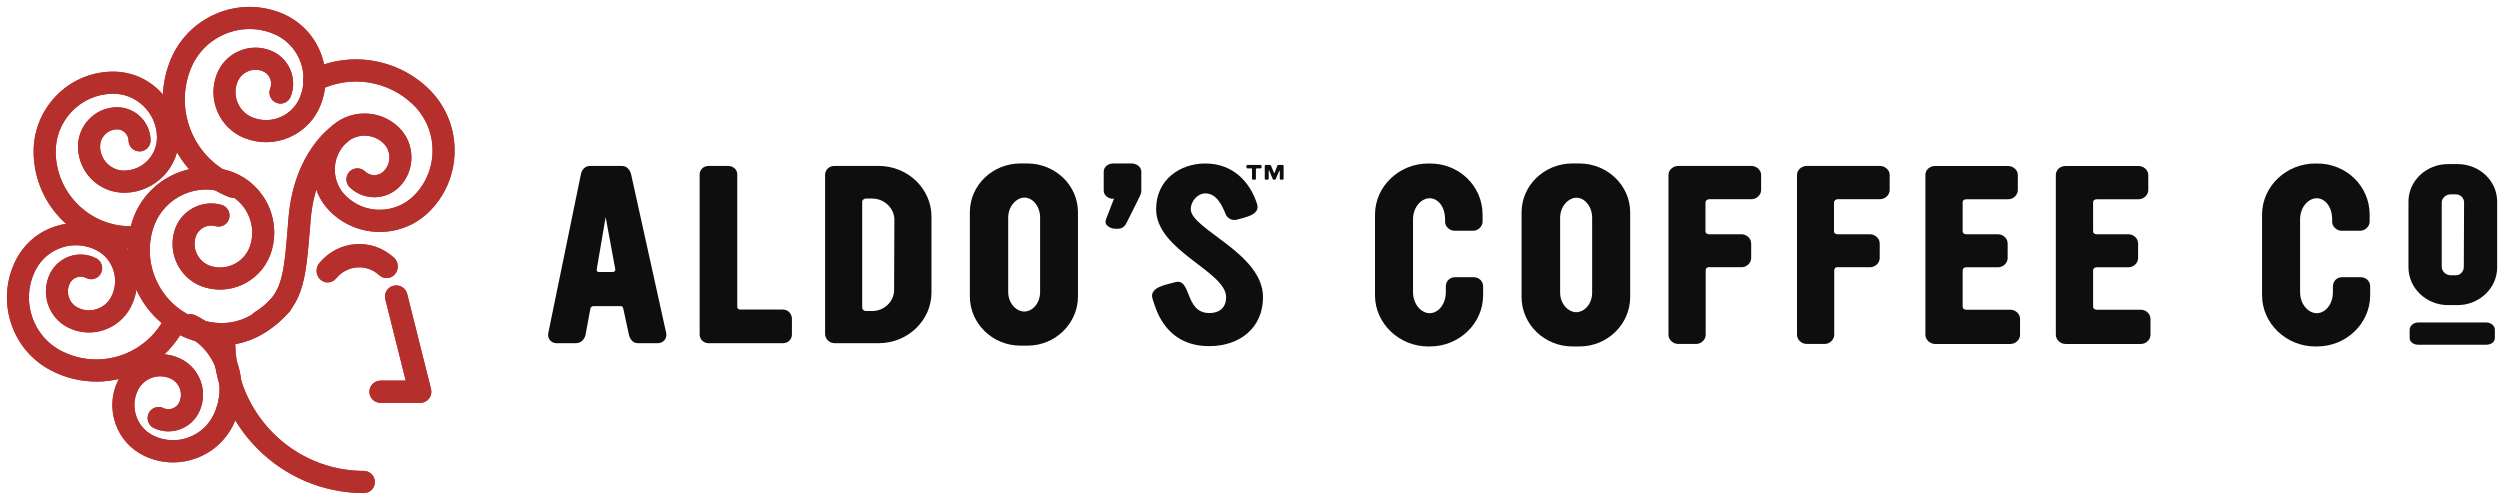 <svg xmlns="http://www.w3.org/2000/svg" fill="none" viewBox="0 0 200 40" height="40" width="200">
<g clip-path="url(#clip0_1364_110)">
<path fill="#0F0E0E" d="M48.451 17.368L47.739 21.541C47.719 21.679 47.798 21.759 47.878 21.759H49.026C49.165 21.759 49.244 21.66 49.224 21.541L48.452 17.368H48.451ZM52.626 27.454H51.023C50.568 27.454 50.37 27.039 50.31 26.762L49.875 24.745C49.836 24.527 49.756 24.488 49.657 24.488H47.48C47.361 24.488 47.243 24.567 47.224 24.725L46.847 26.762C46.788 27.078 46.53 27.454 46.075 27.454H44.512C44.077 27.454 43.78 27.058 43.859 26.663L46.471 13.947C46.53 13.632 46.767 13.275 47.204 13.275H49.737C50.192 13.275 50.41 13.632 50.489 13.947L53.3 26.663C53.379 27.078 53.062 27.454 52.626 27.454Z"></path>
<path fill="#0F0E0E" d="M62.642 27.454H56.685C56.27 27.454 55.972 27.137 55.972 26.762V13.947C55.972 13.571 56.289 13.275 56.685 13.275H58.248C58.605 13.275 58.98 13.512 58.98 13.947V24.568C58.98 24.666 59.08 24.765 59.218 24.765H62.641C63.077 24.765 63.353 25.141 63.353 25.498V26.763C63.353 27.138 63.057 27.455 62.641 27.455"></path>
<path fill="#0F0E0E" d="M71.549 17.566C71.549 16.657 70.737 15.885 69.788 15.885H69.253C69.114 15.885 68.975 16.024 68.975 16.122V24.626C68.975 24.745 69.114 24.882 69.253 24.882H69.788C70.737 24.882 71.529 24.111 71.529 23.201L71.549 17.565V17.566ZM70.302 27.454H66.759C66.344 27.454 66.007 27.098 66.007 26.722V13.987C66.007 13.591 66.324 13.275 66.759 13.275H70.302C72.618 13.275 74.518 15.095 74.518 17.329V23.4C74.518 25.635 72.618 27.454 70.302 27.454Z"></path>
<path fill="#0F0E0E" d="M83.209 17.408C83.209 16.479 82.595 15.807 81.962 15.807C81.329 15.807 80.656 16.479 80.656 17.408V23.36C80.656 24.271 81.309 24.923 81.942 24.923C82.575 24.923 83.209 24.291 83.209 23.36V17.408ZM82.199 27.652H81.646C79.389 27.652 77.589 25.872 77.589 23.717V16.973C77.589 14.818 79.409 13.077 81.626 13.077H82.18C84.416 13.077 86.237 14.818 86.237 16.973V23.717C86.237 25.872 84.436 27.652 82.199 27.652Z"></path>
<path fill="#0F0E0E" d="M91.206 15.649C91.166 15.747 91.107 15.867 91.027 16.025L90.176 17.726C90.038 18.043 89.821 18.299 89.445 18.299H89.207C88.911 18.299 88.297 18.062 88.474 17.567L89.127 15.867C89.147 15.827 89.088 15.906 89.049 15.906C88.692 15.906 88.297 15.649 88.297 15.253V13.731C88.297 13.356 88.654 13.078 89.049 13.078H90.533C90.909 13.078 91.305 13.336 91.305 13.731V15.253C91.305 15.412 91.266 15.531 91.207 15.649"></path>
<path fill="#0F0E0E" d="M96.747 27.692C94.669 27.692 93.304 26.664 92.551 24.904C92.394 24.509 92.274 24.133 92.195 23.876C91.918 22.926 93.481 22.749 93.956 22.59C95.36 22.136 94.728 25.043 96.746 25.043C97.617 25.043 98.091 24.548 98.091 23.777C98.091 21.701 92.49 20.059 92.49 16.738C92.49 14.344 94.429 13.078 96.429 13.078C98.587 13.078 99.991 14.502 100.566 16.321C100.863 17.231 99.458 17.409 98.963 17.567C98.567 17.685 98.191 17.469 98.052 17.132C97.775 16.459 97.34 15.471 96.429 15.471C95.815 15.471 95.262 16.084 95.262 16.736C95.262 18.338 101.042 20.257 101.042 23.776C101.042 26.209 99.201 27.691 96.747 27.691"></path>
<path fill="#0F0E0E" d="M100.924 13.402V13.258C100.924 13.221 100.89 13.193 100.853 13.193H99.784C99.747 13.193 99.716 13.221 99.716 13.258V13.402C99.716 13.44 99.747 13.47 99.784 13.47H100.096C100.135 13.47 100.161 13.504 100.161 13.538V14.305C100.161 14.342 100.193 14.373 100.229 14.373H100.407C100.445 14.373 100.473 14.342 100.473 14.305V13.538C100.473 13.504 100.51 13.47 100.541 13.47H100.853C100.89 13.47 100.924 13.44 100.924 13.402ZM102.689 14.306V13.259C102.689 13.222 102.658 13.194 102.621 13.194H102.25C102.213 13.194 102.194 13.228 102.183 13.259L101.976 13.803C101.956 13.856 101.937 13.862 101.91 13.803L101.686 13.27C101.672 13.24 101.652 13.194 101.609 13.194H101.246C101.209 13.194 101.181 13.222 101.181 13.259V14.306C101.181 14.344 101.209 14.374 101.246 14.374H101.425C101.462 14.374 101.496 14.344 101.496 14.306V13.667C101.496 13.636 101.53 13.624 101.547 13.667L101.813 14.306C101.827 14.34 101.844 14.374 101.881 14.374H101.997C102.034 14.374 102.05 14.34 102.065 14.306L102.339 13.669H102.382V14.306C102.382 14.344 102.416 14.374 102.453 14.374H102.62C102.657 14.374 102.688 14.344 102.688 14.306H102.689Z"></path>
<path fill="#0F0E0E" d="M114.413 27.717H114.254C111.929 27.717 110 25.871 110 23.627V17.172C110 14.907 111.929 13.081 114.254 13.081H114.413C116.759 13.081 118.607 14.907 118.607 17.172V17.747C118.607 18.085 118.269 18.461 117.85 18.461H116.361C115.945 18.461 115.607 18.103 115.607 17.747V17.548C115.607 16.533 115.031 15.859 114.374 15.859C113.717 15.859 113.042 16.554 113.042 17.548V23.368C113.042 24.341 113.699 25.055 114.374 25.055C115.049 25.055 115.667 24.359 115.667 23.368V22.91C115.667 22.494 115.984 22.175 116.403 22.175H117.892C118.29 22.175 118.649 22.473 118.649 22.91V23.624C118.649 25.868 116.741 27.714 114.416 27.714"></path>
<path fill="#0F0E0E" d="M127.372 17.426C127.372 16.493 126.757 15.818 126.121 15.818C125.485 15.818 124.81 16.493 124.81 17.426V23.405C124.81 24.318 125.467 24.975 126.1 24.975C126.733 24.975 127.372 24.339 127.372 23.405V17.426ZM126.36 27.716H125.802C123.535 27.716 121.726 25.93 121.726 23.764V16.99C121.726 14.824 123.556 13.077 125.781 13.077H126.338C128.584 13.077 130.414 14.824 130.414 16.99V23.764C130.414 25.93 128.605 27.716 126.36 27.716Z"></path>
<path fill="#0F0E0E" d="M140.115 15.938H136.715C136.576 15.938 136.437 16.076 136.437 16.176V18.519C136.437 18.637 136.558 18.739 136.715 18.739H139.319C139.678 18.739 140.094 19.037 140.094 19.471V20.643C140.094 21.041 139.735 21.378 139.319 21.378H136.675C136.555 21.378 136.455 21.477 136.455 21.616V26.779C136.455 27.155 136.118 27.514 135.702 27.514H134.252C133.833 27.514 133.477 27.176 133.477 26.779V13.989C133.477 13.573 133.875 13.275 134.252 13.275H140.115C140.513 13.275 140.89 13.595 140.89 13.989V15.2C140.89 15.598 140.531 15.935 140.115 15.935"></path>
<path fill="#0F0E0E" d="M150.395 15.938H146.998C146.859 15.938 146.72 16.076 146.72 16.176V18.519C146.72 18.637 146.841 18.739 146.998 18.739H149.602C149.961 18.739 150.377 19.037 150.377 19.471V20.643C150.377 21.041 150.018 21.378 149.602 21.378H146.959C146.841 21.378 146.739 21.477 146.739 21.616V26.779C146.739 27.155 146.401 27.514 145.985 27.514H144.535C144.116 27.514 143.76 27.176 143.76 26.779V13.989C143.76 13.573 144.158 13.275 144.535 13.275H150.398C150.796 13.275 151.173 13.595 151.173 13.989V15.2C151.173 15.598 150.814 15.935 150.398 15.935"></path>
<path fill="#0F0E0E" d="M160.829 27.518H154.806C154.408 27.518 154.031 27.181 154.031 26.783V13.994C154.031 13.596 154.369 13.28 154.806 13.28H160.651C161.049 13.28 161.426 13.596 161.426 13.994V15.204C161.426 15.602 161.067 15.94 160.651 15.94H157.293C157.112 15.94 157.012 16.06 157.012 16.177V18.521C157.012 18.638 157.133 18.741 157.293 18.741H159.837C160.235 18.741 160.612 19.057 160.612 19.476V20.647C160.612 21.045 160.253 21.382 159.837 21.382H157.293C157.133 21.382 157.012 21.503 157.012 21.62V24.539C157.012 24.66 157.112 24.777 157.293 24.777H160.829C161.248 24.777 161.604 25.114 161.604 25.512V26.783C161.604 27.181 161.245 27.518 160.829 27.518Z"></path>
<path fill="#0F0E0E" d="M171.265 27.518H165.242C164.844 27.518 164.467 27.181 164.467 26.783V13.994C164.467 13.596 164.805 13.28 165.242 13.28H171.087C171.485 13.28 171.862 13.596 171.862 13.994V15.204C171.862 15.602 171.503 15.94 171.087 15.94H167.729C167.548 15.94 167.448 16.06 167.448 16.177V18.521C167.448 18.638 167.569 18.741 167.729 18.741H170.273C170.671 18.741 171.048 19.057 171.048 19.476V20.647C171.048 21.045 170.689 21.382 170.273 21.382H167.729C167.569 21.382 167.448 21.503 167.448 21.62V24.539C167.448 24.66 167.548 24.777 167.729 24.777H171.265C171.684 24.777 172.04 25.114 172.04 25.512V26.783C172.04 27.181 171.681 27.518 171.265 27.518Z"></path>
<path fill="#0F0E0E" d="M185.379 27.717H185.219C182.895 27.717 180.965 25.871 180.965 23.627V17.172C180.965 14.907 182.895 13.081 185.219 13.081H185.379C187.724 13.081 189.572 14.907 189.572 17.172V17.747C189.572 18.085 189.234 18.461 188.815 18.461H187.326C186.91 18.461 186.572 18.103 186.572 17.747V17.548C186.572 16.533 185.997 15.859 185.339 15.859C184.682 15.859 184.007 16.554 184.007 17.548V23.368C184.007 24.341 184.664 25.055 185.339 25.055C186.015 25.055 186.633 24.359 186.633 23.368V22.91C186.633 22.494 186.949 22.175 187.368 22.175H188.857C189.255 22.175 189.614 22.473 189.614 22.91V23.624C189.614 25.868 187.706 27.714 185.382 27.714"></path>
<path fill="#0F0E0E" d="M197.126 16.202C197.126 15.825 196.828 15.548 196.469 15.548H196.053C195.676 15.548 195.338 15.847 195.338 16.202V21.347C195.338 21.705 195.676 22.021 196.053 22.021H196.469C196.828 22.021 197.105 21.723 197.105 21.347L197.126 16.202ZM196.611 24.407H195.836C194.108 24.407 192.677 23.058 192.677 21.389V16.127C192.677 14.458 194.108 13.127 195.836 13.127H196.611C198.341 13.127 199.773 14.458 199.773 16.127V21.389C199.773 23.058 198.341 24.407 196.611 24.407Z"></path>
<path fill="#0F0E0E" d="M198.903 27.578H193.459C193.085 27.578 192.772 27.355 192.772 27.039V26.373C192.772 26.093 193.049 25.798 193.459 25.798H198.903C199.295 25.798 199.59 26.078 199.59 26.373V27.039C199.59 27.373 199.256 27.578 198.903 27.578Z"></path>
<path fill="#B5302C" d="M30.377 18.338C28.97 18.338 27.641 17.802 26.622 16.822C25.756 15.991 25.264 14.871 25.236 13.668C25.209 12.464 25.65 11.322 26.477 10.452C27.163 9.73 28.089 9.32 29.084 9.297C30.08 9.277 31.022 9.641 31.741 10.331C32.981 11.525 33.025 13.506 31.84 14.751C30.842 15.8 29.179 15.838 28.133 14.835C27.866 14.579 27.856 14.155 28.112 13.888C28.366 13.621 28.787 13.611 29.054 13.866C29.567 14.36 30.385 14.34 30.877 13.825C31.554 13.113 31.528 11.981 30.819 11.3C30.358 10.857 29.756 10.628 29.115 10.636C28.476 10.651 27.883 10.914 27.443 11.378C26.861 11.989 26.551 12.791 26.57 13.638C26.59 14.483 26.936 15.271 27.544 15.855C28.336 16.617 29.371 17.026 30.473 16.996C31.569 16.971 32.592 16.518 33.349 15.722C34.328 14.693 34.849 13.344 34.818 11.922C34.785 10.5 34.204 9.178 33.18 8.195C31.108 6.205 27.997 5.738 25.437 7.029C25.108 7.196 24.708 7.061 24.542 6.731C24.377 6.399 24.509 5.996 24.839 5.831C27.901 4.285 31.623 4.846 34.103 7.226C35.385 8.455 36.112 10.112 36.152 11.892C36.192 13.672 35.541 15.36 34.314 16.647C33.31 17.703 31.957 18.303 30.506 18.336C30.462 18.338 30.421 18.338 30.378 18.338"></path>
<path stroke-miterlimit="10" stroke-width="0.43" stroke="#B5302C" d="M30.377 18.338C28.97 18.338 27.641 17.802 26.622 16.822C25.756 15.991 25.264 14.871 25.236 13.668C25.209 12.464 25.65 11.322 26.477 10.452C27.163 9.73 28.089 9.32 29.084 9.297C30.08 9.277 31.022 9.641 31.741 10.331C32.981 11.525 33.025 13.506 31.84 14.751C30.842 15.8 29.179 15.838 28.133 14.835C27.866 14.579 27.856 14.155 28.112 13.888C28.366 13.621 28.787 13.611 29.054 13.866C29.567 14.36 30.385 14.34 30.877 13.825C31.554 13.113 31.528 11.981 30.819 11.3C30.358 10.857 29.756 10.628 29.115 10.636C28.476 10.651 27.883 10.914 27.443 11.378C26.861 11.989 26.551 12.791 26.57 13.638C26.59 14.483 26.936 15.271 27.544 15.855C28.336 16.617 29.371 17.026 30.473 16.996C31.569 16.971 32.592 16.518 33.349 15.722C34.328 14.693 34.849 13.344 34.818 11.922C34.785 10.5 34.204 9.178 33.18 8.195C31.108 6.205 27.997 5.738 25.437 7.029C25.108 7.196 24.708 7.061 24.542 6.731C24.377 6.399 24.509 5.996 24.839 5.831C27.901 4.285 31.623 4.846 34.103 7.226C35.385 8.455 36.112 10.112 36.152 11.892C36.192 13.672 35.541 15.36 34.314 16.647C33.31 17.703 31.957 18.303 30.506 18.336C30.462 18.338 30.421 18.338 30.378 18.338"></path>
<path fill="#B5302C" d="M30.377 18.338C28.97 18.338 27.641 17.802 26.622 16.822C25.756 15.991 25.264 14.871 25.236 13.668C25.209 12.464 25.65 11.322 26.477 10.452C27.163 9.73 28.089 9.32 29.084 9.297C30.08 9.277 31.022 9.641 31.741 10.331C32.981 11.525 33.025 13.506 31.84 14.751C30.842 15.8 29.179 15.838 28.133 14.835C27.866 14.579 27.856 14.155 28.112 13.888C28.366 13.621 28.787 13.611 29.054 13.866C29.567 14.36 30.385 14.34 30.877 13.825C31.554 13.113 31.528 11.981 30.819 11.3C30.358 10.857 29.756 10.628 29.115 10.636C28.476 10.651 27.883 10.914 27.443 11.378C26.861 11.989 26.551 12.791 26.57 13.638C26.59 14.483 26.936 15.271 27.544 15.855C28.336 16.617 29.371 17.026 30.473 16.996C31.569 16.971 32.592 16.518 33.349 15.722C34.328 14.693 34.849 13.344 34.818 11.922C34.785 10.5 34.204 9.178 33.18 8.195C31.108 6.205 27.997 5.738 25.437 7.029C25.108 7.196 24.708 7.061 24.542 6.731C24.377 6.399 24.509 5.996 24.839 5.831C27.901 4.285 31.623 4.846 34.103 7.226C35.385 8.455 36.112 10.112 36.152 11.892C36.192 13.672 35.541 15.36 34.314 16.647C33.31 17.703 31.957 18.303 30.506 18.336C30.462 18.338 30.421 18.338 30.378 18.338"></path>
<path stroke-miterlimit="10" stroke-width="0.43" stroke="#B5302C" d="M30.377 18.338C28.97 18.338 27.641 17.802 26.622 16.822C25.756 15.991 25.264 14.871 25.236 13.668C25.209 12.464 25.65 11.322 26.477 10.452C27.163 9.73 28.089 9.32 29.084 9.297C30.08 9.277 31.022 9.641 31.741 10.331C32.981 11.525 33.025 13.506 31.84 14.751C30.842 15.8 29.179 15.838 28.133 14.835C27.866 14.579 27.856 14.155 28.112 13.888C28.366 13.621 28.787 13.611 29.054 13.866C29.567 14.36 30.385 14.34 30.877 13.825C31.554 13.113 31.528 11.981 30.819 11.3C30.358 10.857 29.756 10.628 29.115 10.636C28.476 10.651 27.883 10.914 27.443 11.378C26.861 11.989 26.551 12.791 26.57 13.638C26.59 14.483 26.936 15.271 27.544 15.855C28.336 16.617 29.371 17.026 30.473 16.996C31.569 16.971 32.592 16.518 33.349 15.722C34.328 14.693 34.849 13.344 34.818 11.922C34.785 10.5 34.204 9.178 33.18 8.195C31.108 6.205 27.997 5.738 25.437 7.029C25.108 7.196 24.708 7.061 24.542 6.731C24.377 6.399 24.509 5.996 24.839 5.831C27.901 4.285 31.623 4.846 34.103 7.226C35.385 8.455 36.112 10.112 36.152 11.892C36.192 13.672 35.541 15.36 34.314 16.647C33.31 17.703 31.957 18.303 30.506 18.336C30.462 18.338 30.421 18.338 30.378 18.338"></path>
<path fill="#B5302C" d="M18.645 15.609C18.564 15.609 18.483 15.595 18.403 15.563C14.233 13.93 12.164 9.196 13.79 5.009C14.432 3.353 15.679 2.048 17.299 1.333C18.919 0.62 20.72 0.581 22.369 1.227C23.722 1.757 24.789 2.783 25.372 4.117C25.955 5.452 25.986 6.934 25.459 8.293C25.025 9.413 24.182 10.296 23.086 10.778C21.991 11.261 20.773 11.288 19.659 10.851C17.748 10.103 16.801 7.934 17.546 6.016C17.846 5.24 18.43 4.628 19.191 4.293C19.95 3.957 20.796 3.939 21.569 4.242C22.22 4.497 22.734 4.993 23.015 5.634C23.297 6.277 23.311 6.992 23.057 7.647C22.923 7.991 22.537 8.162 22.194 8.027C21.852 7.891 21.683 7.504 21.816 7.159C21.941 6.838 21.934 6.488 21.795 6.172C21.658 5.856 21.404 5.614 21.084 5.488C20.643 5.316 20.159 5.326 19.727 5.518C19.292 5.709 18.959 6.059 18.787 6.502C18.309 7.732 18.918 9.125 20.143 9.605C20.927 9.912 21.782 9.894 22.552 9.554C23.322 9.213 23.914 8.593 24.22 7.806C24.617 6.78 24.594 5.662 24.154 4.653C23.713 3.647 22.909 2.871 21.888 2.473C20.569 1.957 19.131 1.987 17.836 2.557C16.542 3.127 15.545 4.171 15.031 5.495C13.673 8.994 15.403 12.951 18.888 14.316C19.231 14.45 19.401 14.838 19.267 15.182C19.165 15.447 18.913 15.609 18.646 15.609"></path>
<path stroke-miterlimit="10" stroke-width="0.43" stroke="#B5302C" d="M18.645 15.609C18.564 15.609 18.483 15.595 18.403 15.563C14.233 13.93 12.164 9.196 13.79 5.009C14.432 3.353 15.679 2.048 17.299 1.333C18.919 0.62 20.72 0.581 22.369 1.227C23.722 1.757 24.789 2.783 25.372 4.117C25.955 5.452 25.986 6.934 25.459 8.293C25.025 9.413 24.182 10.296 23.086 10.778C21.991 11.261 20.773 11.288 19.659 10.851C17.748 10.103 16.801 7.934 17.546 6.016C17.846 5.24 18.43 4.628 19.191 4.293C19.95 3.957 20.796 3.939 21.569 4.242C22.22 4.497 22.734 4.993 23.015 5.634C23.297 6.277 23.311 6.992 23.057 7.647C22.923 7.991 22.537 8.162 22.194 8.027C21.852 7.891 21.683 7.504 21.816 7.159C21.941 6.838 21.934 6.488 21.795 6.172C21.658 5.856 21.404 5.614 21.084 5.488C20.643 5.316 20.159 5.326 19.727 5.518C19.292 5.709 18.959 6.059 18.787 6.502C18.309 7.732 18.918 9.125 20.143 9.605C20.927 9.912 21.782 9.894 22.552 9.554C23.322 9.213 23.914 8.593 24.22 7.806C24.617 6.78 24.594 5.662 24.154 4.653C23.713 3.647 22.909 2.871 21.888 2.473C20.569 1.957 19.131 1.987 17.836 2.557C16.542 3.127 15.545 4.171 15.031 5.495C13.673 8.994 15.403 12.951 18.888 14.316C19.231 14.45 19.401 14.838 19.267 15.182C19.165 15.447 18.913 15.609 18.646 15.609"></path>
<path fill="#B5302C" d="M18.645 15.609C18.564 15.609 18.483 15.595 18.403 15.563C14.233 13.93 12.164 9.196 13.79 5.009C14.432 3.353 15.679 2.048 17.299 1.333C18.919 0.62 20.72 0.581 22.369 1.227C23.722 1.757 24.789 2.783 25.372 4.117C25.955 5.452 25.986 6.934 25.459 8.293C25.025 9.413 24.182 10.296 23.086 10.778C21.991 11.261 20.773 11.288 19.659 10.851C17.748 10.103 16.801 7.934 17.546 6.016C17.846 5.24 18.43 4.628 19.191 4.293C19.95 3.957 20.796 3.939 21.569 4.242C22.22 4.497 22.734 4.993 23.015 5.634C23.297 6.277 23.311 6.992 23.057 7.647C22.923 7.991 22.537 8.162 22.194 8.027C21.852 7.891 21.683 7.504 21.816 7.159C21.941 6.838 21.934 6.488 21.795 6.172C21.658 5.856 21.404 5.614 21.084 5.488C20.643 5.316 20.159 5.326 19.727 5.518C19.292 5.709 18.959 6.059 18.787 6.502C18.309 7.732 18.918 9.125 20.143 9.605C20.927 9.912 21.782 9.894 22.552 9.554C23.322 9.213 23.914 8.593 24.22 7.806C24.617 6.78 24.594 5.662 24.154 4.653C23.713 3.647 22.909 2.871 21.888 2.473C20.569 1.957 19.131 1.987 17.836 2.557C16.542 3.127 15.545 4.171 15.031 5.495C13.673 8.994 15.403 12.951 18.888 14.316C19.231 14.45 19.401 14.838 19.267 15.182C19.165 15.447 18.913 15.609 18.646 15.609"></path>
<path stroke-miterlimit="10" stroke-width="0.43" stroke="#B5302C" d="M18.645 15.609C18.564 15.609 18.483 15.595 18.403 15.563C14.233 13.93 12.164 9.196 13.79 5.009C14.432 3.353 15.679 2.048 17.299 1.333C18.919 0.62 20.72 0.581 22.369 1.227C23.722 1.757 24.789 2.783 25.372 4.117C25.955 5.452 25.986 6.934 25.459 8.293C25.025 9.413 24.182 10.296 23.086 10.778C21.991 11.261 20.773 11.288 19.659 10.851C17.748 10.103 16.801 7.934 17.546 6.016C17.846 5.24 18.43 4.628 19.191 4.293C19.95 3.957 20.796 3.939 21.569 4.242C22.22 4.497 22.734 4.993 23.015 5.634C23.297 6.277 23.311 6.992 23.057 7.647C22.923 7.991 22.537 8.162 22.194 8.027C21.852 7.891 21.683 7.504 21.816 7.159C21.941 6.838 21.934 6.488 21.795 6.172C21.658 5.856 21.404 5.614 21.084 5.488C20.643 5.316 20.159 5.326 19.727 5.518C19.292 5.709 18.959 6.059 18.787 6.502C18.309 7.732 18.918 9.125 20.143 9.605C20.927 9.912 21.782 9.894 22.552 9.554C23.322 9.213 23.914 8.593 24.22 7.806C24.617 6.78 24.594 5.662 24.154 4.653C23.713 3.647 22.909 2.871 21.888 2.473C20.569 1.957 19.131 1.987 17.836 2.557C16.542 3.127 15.545 4.171 15.031 5.495C13.673 8.994 15.403 12.951 18.888 14.316C19.231 14.45 19.401 14.838 19.267 15.182C19.165 15.447 18.913 15.609 18.646 15.609"></path>
<path fill="#B5302C" d="M10.435 19.658C8.49 19.658 6.653 18.92 5.24 17.569C3.783 16.175 2.953 14.295 2.906 12.277C2.867 10.626 3.47 9.058 4.606 7.861C5.742 6.666 7.274 5.986 8.921 5.947C10.27 5.913 11.556 6.41 12.536 7.348C13.514 8.286 14.072 9.547 14.105 10.905C14.159 13.22 12.327 15.148 10.021 15.203C9.078 15.218 8.209 14.883 7.535 14.239C6.862 13.594 6.48 12.726 6.457 11.793C6.439 11.013 6.725 10.27 7.263 9.703C7.801 9.137 8.525 8.814 9.304 8.795H9.365C10.699 8.795 11.799 9.867 11.833 11.212C11.841 11.582 11.55 11.888 11.182 11.898C10.787 11.895 10.508 11.613 10.498 11.244C10.483 10.618 9.959 10.108 9.337 10.134C8.914 10.144 8.521 10.319 8.23 10.627C7.937 10.934 7.782 11.337 7.793 11.762C7.807 12.336 8.043 12.873 8.458 13.269C8.873 13.666 9.407 13.875 9.99 13.863C11.56 13.824 12.808 12.511 12.772 10.934C12.748 9.936 12.337 9.006 11.616 8.315C10.896 7.625 9.945 7.253 8.955 7.284C7.665 7.314 6.465 7.848 5.575 8.783C4.686 9.721 4.212 10.948 4.242 12.242C4.281 13.904 4.963 15.451 6.164 16.596C7.363 17.744 8.937 18.348 10.592 18.314C10.952 18.3 11.267 18.598 11.275 18.967C11.284 19.336 10.993 19.644 10.624 19.652C10.562 19.655 10.5 19.655 10.438 19.655"></path>
<path stroke-miterlimit="10" stroke-width="0.43" stroke="#B5302C" d="M10.435 19.658C8.49 19.658 6.653 18.92 5.24 17.569C3.783 16.175 2.953 14.295 2.906 12.277C2.867 10.626 3.47 9.058 4.606 7.861C5.742 6.666 7.274 5.986 8.921 5.947C10.27 5.913 11.556 6.41 12.536 7.348C13.514 8.286 14.072 9.547 14.105 10.905C14.159 13.22 12.327 15.148 10.021 15.203C9.078 15.218 8.209 14.883 7.535 14.239C6.862 13.594 6.48 12.726 6.457 11.793C6.439 11.013 6.725 10.27 7.263 9.703C7.801 9.137 8.525 8.814 9.304 8.795H9.365C10.699 8.795 11.799 9.867 11.833 11.212C11.841 11.582 11.55 11.888 11.182 11.898C10.787 11.895 10.508 11.613 10.498 11.244C10.483 10.618 9.959 10.108 9.337 10.134C8.914 10.144 8.521 10.319 8.23 10.627C7.937 10.934 7.782 11.337 7.793 11.762C7.807 12.336 8.043 12.873 8.458 13.269C8.873 13.666 9.407 13.875 9.99 13.863C11.56 13.824 12.808 12.511 12.772 10.934C12.748 9.936 12.337 9.006 11.616 8.315C10.896 7.625 9.945 7.253 8.955 7.284C7.665 7.314 6.465 7.848 5.575 8.783C4.686 9.721 4.212 10.948 4.242 12.242C4.281 13.904 4.963 15.451 6.164 16.596C7.363 17.744 8.937 18.348 10.592 18.314C10.952 18.3 11.267 18.598 11.275 18.967C11.284 19.336 10.993 19.644 10.624 19.652C10.562 19.655 10.5 19.655 10.438 19.655"></path>
<path fill="#B5302C" d="M10.435 19.658C8.49 19.658 6.653 18.92 5.24 17.569C3.783 16.175 2.953 14.295 2.906 12.277C2.867 10.626 3.47 9.058 4.606 7.861C5.742 6.666 7.274 5.986 8.921 5.947C10.27 5.913 11.556 6.41 12.536 7.348C13.514 8.286 14.072 9.547 14.105 10.905C14.159 13.22 12.327 15.148 10.021 15.203C9.078 15.218 8.209 14.883 7.535 14.239C6.862 13.594 6.48 12.726 6.457 11.793C6.439 11.013 6.725 10.27 7.263 9.703C7.801 9.137 8.525 8.814 9.304 8.795H9.365C10.699 8.795 11.799 9.867 11.833 11.212C11.841 11.582 11.55 11.888 11.182 11.898C10.787 11.895 10.508 11.613 10.498 11.244C10.483 10.618 9.959 10.108 9.337 10.134C8.914 10.144 8.521 10.319 8.23 10.627C7.937 10.934 7.782 11.337 7.793 11.762C7.807 12.336 8.043 12.873 8.458 13.269C8.873 13.666 9.407 13.875 9.99 13.863C11.56 13.824 12.808 12.511 12.772 10.934C12.748 9.936 12.337 9.006 11.616 8.315C10.896 7.625 9.945 7.253 8.955 7.284C7.665 7.314 6.465 7.848 5.575 8.783C4.686 9.721 4.212 10.948 4.242 12.242C4.281 13.904 4.963 15.451 6.164 16.596C7.363 17.744 8.937 18.348 10.592 18.314C10.952 18.3 11.267 18.598 11.275 18.967C11.284 19.336 10.993 19.644 10.624 19.652C10.562 19.655 10.5 19.655 10.438 19.655"></path>
<path stroke-miterlimit="10" stroke-width="0.43" stroke="#B5302C" d="M10.435 19.658C8.49 19.658 6.653 18.92 5.24 17.569C3.783 16.175 2.953 14.295 2.906 12.277C2.867 10.626 3.47 9.058 4.606 7.861C5.742 6.666 7.274 5.986 8.921 5.947C10.27 5.913 11.556 6.41 12.536 7.348C13.514 8.286 14.072 9.547 14.105 10.905C14.159 13.22 12.327 15.148 10.021 15.203C9.078 15.218 8.209 14.883 7.535 14.239C6.862 13.594 6.48 12.726 6.457 11.793C6.439 11.013 6.725 10.27 7.263 9.703C7.801 9.137 8.525 8.814 9.304 8.795H9.365C10.699 8.795 11.799 9.867 11.833 11.212C11.841 11.582 11.55 11.888 11.182 11.898C10.787 11.895 10.508 11.613 10.498 11.244C10.483 10.618 9.959 10.108 9.337 10.134C8.914 10.144 8.521 10.319 8.23 10.627C7.937 10.934 7.782 11.337 7.793 11.762C7.807 12.336 8.043 12.873 8.458 13.269C8.873 13.666 9.407 13.875 9.99 13.863C11.56 13.824 12.808 12.511 12.772 10.934C12.748 9.936 12.337 9.006 11.616 8.315C10.896 7.625 9.945 7.253 8.955 7.284C7.665 7.314 6.465 7.848 5.575 8.783C4.686 9.721 4.212 10.948 4.242 12.242C4.281 13.904 4.963 15.451 6.164 16.596C7.363 17.744 8.937 18.348 10.592 18.314C10.952 18.3 11.267 18.598 11.275 18.967C11.284 19.336 10.993 19.644 10.624 19.652C10.562 19.655 10.5 19.655 10.438 19.655"></path>
<path fill="#B5302C" d="M7.704 30.309C6.517 30.309 5.314 30.032 4.188 29.448C2.692 28.672 1.586 27.354 1.072 25.738C0.56 24.121 0.701 22.398 1.471 20.89C2.778 18.332 5.902 17.325 8.438 18.638C10.532 19.726 11.359 22.33 10.281 24.443C9.384 26.198 7.238 26.89 5.499 25.986C4.043 25.231 3.466 23.419 4.216 21.948C4.851 20.707 6.367 20.219 7.598 20.855C7.924 21.024 8.053 21.429 7.886 21.758C7.718 22.088 7.317 22.219 6.991 22.049C6.411 21.748 5.697 21.979 5.399 22.563C4.986 23.376 5.303 24.378 6.107 24.794C7.196 25.361 8.537 24.927 9.098 23.83C9.84 22.375 9.271 20.582 7.829 19.833C5.946 18.856 3.623 19.606 2.654 21.505C2.046 22.697 1.934 24.056 2.339 25.33C2.743 26.605 3.617 27.644 4.796 28.258C7.923 29.884 11.777 28.636 13.387 25.482C13.556 25.152 13.958 25.023 14.283 25.194C14.609 25.363 14.737 25.767 14.57 26.098C13.203 28.773 10.5 30.313 7.703 30.313"></path>
<path stroke-miterlimit="10" stroke-width="0.43" stroke="#B5302C" d="M7.704 30.309C6.517 30.309 5.314 30.032 4.188 29.448C2.692 28.672 1.586 27.354 1.072 25.738C0.56 24.121 0.701 22.398 1.471 20.89C2.778 18.332 5.902 17.325 8.438 18.638C10.532 19.726 11.359 22.33 10.281 24.443C9.384 26.198 7.238 26.89 5.499 25.986C4.043 25.231 3.466 23.419 4.216 21.948C4.851 20.707 6.367 20.219 7.598 20.855C7.924 21.024 8.053 21.429 7.886 21.758C7.718 22.088 7.317 22.219 6.991 22.049C6.411 21.748 5.697 21.979 5.399 22.563C4.986 23.376 5.303 24.378 6.107 24.794C7.196 25.361 8.537 24.927 9.098 23.83C9.84 22.375 9.271 20.582 7.829 19.833C5.946 18.856 3.623 19.606 2.654 21.505C2.046 22.697 1.934 24.056 2.339 25.33C2.743 26.605 3.617 27.644 4.796 28.258C7.923 29.884 11.777 28.636 13.387 25.482C13.556 25.152 13.958 25.023 14.283 25.194C14.609 25.363 14.737 25.767 14.57 26.098C13.203 28.773 10.5 30.313 7.703 30.313"></path>
<path fill="#B5302C" d="M7.704 30.309C6.517 30.309 5.314 30.032 4.188 29.448C2.692 28.672 1.586 27.354 1.072 25.738C0.56 24.121 0.701 22.398 1.471 20.89C2.778 18.332 5.902 17.325 8.438 18.638C10.532 19.726 11.359 22.33 10.281 24.443C9.384 26.198 7.238 26.89 5.499 25.986C4.043 25.231 3.466 23.419 4.216 21.948C4.851 20.707 6.367 20.219 7.598 20.855C7.924 21.024 8.053 21.429 7.886 21.758C7.718 22.088 7.317 22.219 6.991 22.049C6.411 21.748 5.697 21.979 5.399 22.563C4.986 23.376 5.303 24.378 6.107 24.794C7.196 25.361 8.537 24.927 9.098 23.83C9.84 22.375 9.271 20.582 7.829 19.833C5.946 18.856 3.623 19.606 2.654 21.505C2.046 22.697 1.934 24.056 2.339 25.33C2.743 26.605 3.617 27.644 4.796 28.258C7.923 29.884 11.777 28.636 13.387 25.482C13.556 25.152 13.958 25.023 14.283 25.194C14.609 25.363 14.737 25.767 14.57 26.098C13.203 28.773 10.5 30.313 7.703 30.313"></path>
<path stroke-miterlimit="10" stroke-width="0.43" stroke="#B5302C" d="M7.704 30.309C6.517 30.309 5.314 30.032 4.188 29.448C2.692 28.672 1.586 27.354 1.072 25.738C0.56 24.121 0.701 22.398 1.471 20.89C2.778 18.332 5.902 17.325 8.438 18.638C10.532 19.726 11.359 22.33 10.281 24.443C9.384 26.198 7.238 26.89 5.499 25.986C4.043 25.231 3.466 23.419 4.216 21.948C4.851 20.707 6.367 20.219 7.598 20.855C7.924 21.024 8.053 21.429 7.886 21.758C7.718 22.088 7.317 22.219 6.991 22.049C6.411 21.748 5.697 21.979 5.399 22.563C4.986 23.376 5.303 24.378 6.107 24.794C7.196 25.361 8.537 24.927 9.098 23.83C9.84 22.375 9.271 20.582 7.829 19.833C5.946 18.856 3.623 19.606 2.654 21.505C2.046 22.697 1.934 24.056 2.339 25.33C2.743 26.605 3.617 27.644 4.796 28.258C7.923 29.884 11.777 28.636 13.387 25.482C13.556 25.152 13.958 25.023 14.283 25.194C14.609 25.363 14.737 25.767 14.57 26.098C13.203 28.773 10.5 30.313 7.703 30.313"></path>
<path fill="#B5302C" d="M17.743 27.401C17.115 27.401 16.469 27.307 15.807 27.121C13.918 26.591 12.347 25.353 11.383 23.636C10.42 21.918 10.18 19.925 10.707 18.025C11.138 16.469 12.146 15.177 13.544 14.385C14.942 13.592 16.562 13.396 18.11 13.829C19.38 14.185 20.437 15.019 21.086 16.175C21.734 17.331 21.895 18.671 21.541 19.949C20.934 22.131 18.674 23.407 16.507 22.802C15.632 22.556 14.905 21.983 14.458 21.188C14.011 20.392 13.901 19.468 14.145 18.588C14.568 17.065 16.144 16.168 17.662 16.595C18.016 16.695 18.223 17.063 18.125 17.419C18.026 17.776 17.66 17.985 17.304 17.885C16.495 17.66 15.654 18.136 15.428 18.948C15.28 19.484 15.347 20.045 15.619 20.529C15.89 21.013 16.334 21.362 16.867 21.512C18.329 21.924 19.851 21.059 20.259 19.589C20.519 18.657 20.399 17.677 19.925 16.834C19.452 15.989 18.68 15.38 17.752 15.12C16.548 14.782 15.286 14.937 14.198 15.553C13.111 16.169 12.327 17.175 11.991 18.387C11.558 19.942 11.755 21.574 12.543 22.98C13.332 24.387 14.618 25.4 16.166 25.835C18.364 26.451 20.278 25.816 22.013 23.893C22.26 23.617 22.68 23.596 22.953 23.846C23.226 24.094 23.246 24.518 22.999 24.792C21.433 26.53 19.671 27.403 17.744 27.403"></path>
<path stroke-miterlimit="10" stroke-width="0.43" stroke="#B5302C" d="M17.743 27.401C17.115 27.401 16.469 27.307 15.807 27.121C13.918 26.591 12.347 25.353 11.383 23.636C10.42 21.918 10.18 19.925 10.707 18.025C11.138 16.469 12.146 15.177 13.544 14.385C14.942 13.592 16.562 13.396 18.11 13.829C19.38 14.185 20.437 15.019 21.086 16.175C21.734 17.331 21.895 18.671 21.541 19.949C20.934 22.131 18.674 23.407 16.507 22.802C15.632 22.556 14.905 21.983 14.458 21.188C14.011 20.392 13.901 19.468 14.145 18.588C14.568 17.065 16.144 16.168 17.662 16.595C18.016 16.695 18.223 17.063 18.125 17.419C18.026 17.776 17.66 17.985 17.304 17.885C16.495 17.66 15.654 18.136 15.428 18.948C15.28 19.484 15.347 20.045 15.619 20.529C15.89 21.013 16.334 21.362 16.867 21.512C18.329 21.924 19.851 21.059 20.259 19.589C20.519 18.657 20.399 17.677 19.925 16.834C19.452 15.989 18.68 15.38 17.752 15.12C16.548 14.782 15.286 14.937 14.198 15.553C13.111 16.169 12.327 17.175 11.991 18.387C11.558 19.942 11.755 21.574 12.543 22.98C13.332 24.387 14.618 25.4 16.166 25.835C18.364 26.451 20.278 25.816 22.013 23.893C22.26 23.617 22.68 23.596 22.953 23.846C23.226 24.094 23.246 24.518 22.999 24.792C21.433 26.53 19.671 27.403 17.744 27.403"></path>
<path fill="#B5302C" d="M17.743 27.401C17.115 27.401 16.469 27.307 15.807 27.121C13.918 26.591 12.347 25.353 11.383 23.636C10.42 21.918 10.18 19.925 10.707 18.025C11.138 16.469 12.146 15.177 13.544 14.385C14.942 13.592 16.562 13.396 18.11 13.829C19.38 14.185 20.437 15.019 21.086 16.175C21.734 17.331 21.895 18.671 21.541 19.949C20.934 22.131 18.674 23.407 16.507 22.802C15.632 22.556 14.905 21.983 14.458 21.188C14.011 20.392 13.901 19.468 14.145 18.588C14.568 17.065 16.144 16.168 17.662 16.595C18.016 16.695 18.223 17.063 18.125 17.419C18.026 17.776 17.66 17.985 17.304 17.885C16.495 17.66 15.654 18.136 15.428 18.948C15.28 19.484 15.347 20.045 15.619 20.529C15.89 21.013 16.334 21.362 16.867 21.512C18.329 21.924 19.851 21.059 20.259 19.589C20.519 18.657 20.399 17.677 19.925 16.834C19.452 15.989 18.68 15.38 17.752 15.12C16.548 14.782 15.286 14.937 14.198 15.553C13.111 16.169 12.327 17.175 11.991 18.387C11.558 19.942 11.755 21.574 12.543 22.98C13.332 24.387 14.618 25.4 16.166 25.835C18.364 26.451 20.278 25.816 22.013 23.893C22.26 23.617 22.68 23.596 22.953 23.846C23.226 24.094 23.246 24.518 22.999 24.792C21.433 26.53 19.671 27.403 17.744 27.403"></path>
<path stroke-miterlimit="10" stroke-width="0.43" stroke="#B5302C" d="M17.743 27.401C17.115 27.401 16.469 27.307 15.807 27.121C13.918 26.591 12.347 25.353 11.383 23.636C10.42 21.918 10.18 19.925 10.707 18.025C11.138 16.469 12.146 15.177 13.544 14.385C14.942 13.592 16.562 13.396 18.11 13.829C19.38 14.185 20.437 15.019 21.086 16.175C21.734 17.331 21.895 18.671 21.541 19.949C20.934 22.131 18.674 23.407 16.507 22.802C15.632 22.556 14.905 21.983 14.458 21.188C14.011 20.392 13.901 19.468 14.145 18.588C14.568 17.065 16.144 16.168 17.662 16.595C18.016 16.695 18.223 17.063 18.125 17.419C18.026 17.776 17.66 17.985 17.304 17.885C16.495 17.66 15.654 18.136 15.428 18.948C15.28 19.484 15.347 20.045 15.619 20.529C15.89 21.013 16.334 21.362 16.867 21.512C18.329 21.924 19.851 21.059 20.259 19.589C20.519 18.657 20.399 17.677 19.925 16.834C19.452 15.989 18.68 15.38 17.752 15.12C16.548 14.782 15.286 14.937 14.198 15.553C13.111 16.169 12.327 17.175 11.991 18.387C11.558 19.942 11.755 21.574 12.543 22.98C13.332 24.387 14.618 25.4 16.166 25.835C18.364 26.451 20.278 25.816 22.013 23.893C22.26 23.617 22.68 23.596 22.953 23.846C23.226 24.094 23.246 24.518 22.999 24.792C21.433 26.53 19.671 27.403 17.744 27.403"></path>
<path fill="#B5302C" d="M13.845 36.775C13.093 36.775 12.345 36.608 11.645 36.276C10.616 35.789 9.838 34.928 9.454 33.851C9.07 32.775 9.127 31.614 9.612 30.583C10.447 28.809 12.562 28.046 14.329 28.884C15.809 29.587 16.443 31.366 15.745 32.851C15.152 34.107 13.656 34.648 12.405 34.053C12.07 33.895 11.928 33.495 12.085 33.161C12.243 32.824 12.642 32.679 12.976 32.839C13.56 33.116 14.258 32.864 14.534 32.278C14.917 31.462 14.568 30.484 13.755 30.099C12.656 29.58 11.339 30.052 10.82 31.156C10.486 31.864 10.448 32.661 10.712 33.398C10.975 34.137 11.509 34.728 12.214 35.063C13.137 35.499 14.176 35.551 15.136 35.205C16.097 34.86 16.867 34.159 17.302 33.231C17.866 32.032 17.931 30.685 17.487 29.438C17.04 28.189 16.137 27.191 14.943 26.625C14.609 26.467 14.466 26.066 14.624 25.73C14.782 25.395 15.18 25.251 15.515 25.41C17.032 26.13 18.18 27.399 18.745 28.985C19.311 30.572 19.228 32.282 18.51 33.806C17.923 35.057 16.884 36.003 15.587 36.47C15.018 36.675 14.429 36.776 13.843 36.776"></path>
<path stroke-miterlimit="10" stroke-width="0.43" stroke="#B5302C" d="M13.845 36.775C13.093 36.775 12.345 36.608 11.645 36.276C10.616 35.789 9.838 34.928 9.454 33.851C9.07 32.775 9.127 31.614 9.612 30.583C10.447 28.809 12.562 28.046 14.329 28.884C15.809 29.587 16.443 31.366 15.745 32.851C15.152 34.107 13.656 34.648 12.405 34.053C12.07 33.895 11.928 33.495 12.085 33.161C12.243 32.824 12.642 32.679 12.976 32.839C13.56 33.116 14.258 32.864 14.534 32.278C14.917 31.462 14.568 30.484 13.755 30.099C12.656 29.58 11.339 30.052 10.82 31.156C10.486 31.864 10.448 32.661 10.712 33.398C10.975 34.137 11.509 34.728 12.214 35.063C13.137 35.499 14.176 35.551 15.136 35.205C16.097 34.86 16.867 34.159 17.302 33.231C17.866 32.032 17.931 30.685 17.487 29.438C17.04 28.189 16.137 27.191 14.943 26.625C14.609 26.467 14.466 26.066 14.624 25.73C14.782 25.395 15.18 25.251 15.515 25.41C17.032 26.13 18.18 27.399 18.745 28.985C19.311 30.572 19.228 32.282 18.51 33.806C17.923 35.057 16.884 36.003 15.587 36.47C15.018 36.675 14.429 36.776 13.843 36.776"></path>
<path fill="#B5302C" d="M13.845 36.775C13.093 36.775 12.345 36.608 11.645 36.276C10.616 35.789 9.838 34.928 9.454 33.851C9.07 32.775 9.127 31.614 9.612 30.583C10.447 28.809 12.562 28.046 14.329 28.884C15.809 29.587 16.443 31.366 15.745 32.851C15.152 34.107 13.656 34.648 12.405 34.053C12.07 33.895 11.928 33.495 12.085 33.161C12.243 32.824 12.642 32.679 12.976 32.839C13.56 33.116 14.258 32.864 14.534 32.278C14.917 31.462 14.568 30.484 13.755 30.099C12.656 29.58 11.339 30.052 10.82 31.156C10.486 31.864 10.448 32.661 10.712 33.398C10.975 34.137 11.509 34.728 12.214 35.063C13.137 35.499 14.176 35.551 15.136 35.205C16.097 34.86 16.867 34.159 17.302 33.231C17.866 32.032 17.931 30.685 17.487 29.438C17.04 28.189 16.137 27.191 14.943 26.625C14.609 26.467 14.466 26.066 14.624 25.73C14.782 25.395 15.18 25.251 15.515 25.41C17.032 26.13 18.18 27.399 18.745 28.985C19.311 30.572 19.228 32.282 18.51 33.806C17.923 35.057 16.884 36.003 15.587 36.47C15.018 36.675 14.429 36.776 13.843 36.776"></path>
<path stroke-miterlimit="10" stroke-width="0.43" stroke="#B5302C" d="M13.845 36.775C13.093 36.775 12.345 36.608 11.645 36.276C10.616 35.789 9.838 34.928 9.454 33.851C9.07 32.775 9.127 31.614 9.612 30.583C10.447 28.809 12.562 28.046 14.329 28.884C15.809 29.587 16.443 31.366 15.745 32.851C15.152 34.107 13.656 34.648 12.405 34.053C12.07 33.895 11.928 33.495 12.085 33.161C12.243 32.824 12.642 32.679 12.976 32.839C13.56 33.116 14.258 32.864 14.534 32.278C14.917 31.462 14.568 30.484 13.755 30.099C12.656 29.58 11.339 30.052 10.82 31.156C10.486 31.864 10.448 32.661 10.712 33.398C10.975 34.137 11.509 34.728 12.214 35.063C13.137 35.499 14.176 35.551 15.136 35.205C16.097 34.86 16.867 34.159 17.302 33.231C17.866 32.032 17.931 30.685 17.487 29.438C17.04 28.189 16.137 27.191 14.943 26.625C14.609 26.467 14.466 26.066 14.624 25.73C14.782 25.395 15.18 25.251 15.515 25.41C17.032 26.13 18.18 27.399 18.745 28.985C19.311 30.572 19.228 32.282 18.51 33.806C17.923 35.057 16.884 36.003 15.587 36.47C15.018 36.675 14.429 36.776 13.843 36.776"></path>
<path fill="#B5302C" d="M33.609 32.016H30.452C30.073 32.016 29.766 31.713 29.766 31.341C29.766 30.969 30.073 30.665 30.452 30.665H32.733L31.033 23.884C30.942 23.521 31.166 23.155 31.535 23.067C31.904 22.977 32.275 23.199 32.365 23.56L34.275 31.18C34.326 31.381 34.279 31.594 34.149 31.758C34.019 31.921 33.819 32.017 33.609 32.017"></path>
<path stroke-miterlimit="10" stroke-width="0.43" stroke="#B5302C" d="M33.609 32.016H30.452C30.073 32.016 29.766 31.713 29.766 31.341C29.766 30.969 30.073 30.665 30.452 30.665H32.733L31.033 23.884C30.942 23.521 31.166 23.155 31.535 23.067C31.904 22.977 32.275 23.199 32.365 23.56L34.275 31.18C34.326 31.381 34.279 31.594 34.149 31.758C34.019 31.921 33.819 32.017 33.609 32.017"></path>
<path fill="#B5302C" d="M33.609 32.016H30.452C30.073 32.016 29.766 31.713 29.766 31.341C29.766 30.969 30.073 30.665 30.452 30.665H32.733L31.033 23.884C30.942 23.521 31.166 23.155 31.535 23.067C31.904 22.977 32.275 23.199 32.365 23.56L34.275 31.18C34.326 31.381 34.279 31.594 34.149 31.758C34.019 31.921 33.819 32.017 33.609 32.017"></path>
<path stroke-miterlimit="10" stroke-width="0.43" stroke="#B5302C" d="M33.609 32.016H30.452C30.073 32.016 29.766 31.713 29.766 31.341C29.766 30.969 30.073 30.665 30.452 30.665H32.733L31.033 23.884C30.942 23.521 31.166 23.155 31.535 23.067C31.904 22.977 32.275 23.199 32.365 23.56L34.275 31.18C34.326 31.381 34.279 31.594 34.149 31.758C34.019 31.921 33.819 32.017 33.609 32.017"></path>
<path stroke-miterlimit="10" stroke-width="0.43" stroke="#B5302C" fill="#B5302C" d="M20.83 26.409C20.609 26.409 20.393 26.303 20.264 26.105C20.061 25.796 20.151 25.381 20.464 25.18C22.788 23.686 22.888 22.467 23.257 17.932L23.294 17.474C23.723 12.248 26.663 10.27 26.789 10.189C27.098 9.985 27.515 10.071 27.721 10.38C27.924 10.687 27.84 11.098 27.532 11.303C27.424 11.375 25.009 13.049 24.636 17.582L24.599 18.04C24.218 22.705 24.076 24.451 21.196 26.303C21.083 26.377 20.956 26.409 20.83 26.409Z"></path>
<path stroke-miterlimit="10" stroke-width="0.43" stroke="#B5302C" fill="#B5302C" d="M20.83 26.409C20.609 26.409 20.393 26.303 20.264 26.105C20.061 25.796 20.151 25.381 20.464 25.18C22.788 23.686 22.888 22.467 23.257 17.932L23.294 17.474C23.723 12.248 26.663 10.27 26.789 10.189C27.098 9.985 27.515 10.071 27.721 10.38C27.924 10.687 27.84 11.098 27.532 11.303C27.424 11.375 25.009 13.049 24.636 17.582L24.599 18.04C24.218 22.705 24.076 24.451 21.196 26.303C21.083 26.377 20.956 26.409 20.83 26.409Z"></path>
<path fill="#B5302C" d="M26.218 22.378C26.061 22.378 25.902 22.319 25.774 22.201C25.492 21.942 25.462 21.49 25.706 21.192C27.161 19.43 29.704 19.244 31.377 20.777C31.66 21.037 31.689 21.488 31.443 21.786C31.198 22.085 30.77 22.117 30.485 21.857C29.379 20.841 27.694 20.964 26.73 22.131C26.596 22.293 26.407 22.377 26.217 22.377"></path>
<path stroke-miterlimit="10" stroke-width="0.43" stroke="#B5302C" d="M26.218 22.378C26.061 22.378 25.902 22.319 25.774 22.201C25.492 21.942 25.462 21.49 25.706 21.192C27.161 19.43 29.704 19.244 31.377 20.777C31.66 21.037 31.689 21.488 31.443 21.786C31.198 22.085 30.77 22.117 30.485 21.857C29.379 20.841 27.694 20.964 26.73 22.131C26.596 22.293 26.407 22.377 26.217 22.377"></path>
<path fill="#B5302C" d="M26.218 22.378C26.061 22.378 25.902 22.319 25.774 22.201C25.492 21.942 25.462 21.49 25.706 21.192C27.161 19.43 29.704 19.244 31.377 20.777C31.66 21.037 31.689 21.488 31.443 21.786C31.198 22.085 30.77 22.117 30.485 21.857C29.379 20.841 27.694 20.964 26.73 22.131C26.596 22.293 26.407 22.377 26.217 22.377"></path>
<path stroke-miterlimit="10" stroke-width="0.43" stroke="#B5302C" d="M26.218 22.378C26.061 22.378 25.902 22.319 25.774 22.201C25.492 21.942 25.462 21.49 25.706 21.192C27.161 19.43 29.704 19.244 31.377 20.777C31.66 21.037 31.689 21.488 31.443 21.786C31.198 22.085 30.77 22.117 30.485 21.857C29.379 20.841 27.694 20.964 26.73 22.131C26.596 22.293 26.407 22.377 26.217 22.377"></path>
<path fill="#B5302C" d="M29.109 39.23C22.583 39.23 17.272 33.884 17.272 27.315C17.272 26.944 17.571 26.644 17.939 26.644C18.308 26.644 18.605 26.944 18.605 27.315C18.605 33.145 23.317 37.889 29.109 37.889C29.477 37.889 29.775 38.19 29.775 38.56C29.775 38.93 29.477 39.231 29.109 39.231"></path>
<path stroke-miterlimit="10" stroke-width="0.43" stroke="#B5302C" d="M29.109 39.23C22.583 39.23 17.272 33.884 17.272 27.315C17.272 26.944 17.571 26.644 17.939 26.644C18.308 26.644 18.605 26.944 18.605 27.315C18.605 33.145 23.317 37.889 29.109 37.889C29.477 37.889 29.775 38.19 29.775 38.56C29.775 38.93 29.477 39.231 29.109 39.231"></path>
<path fill="#B5302C" d="M29.109 39.23C22.583 39.23 17.272 33.884 17.272 27.315C17.272 26.944 17.571 26.644 17.939 26.644C18.308 26.644 18.605 26.944 18.605 27.315C18.605 33.145 23.317 37.889 29.109 37.889C29.477 37.889 29.775 38.19 29.775 38.56C29.775 38.93 29.477 39.231 29.109 39.231"></path>
<path stroke-miterlimit="10" stroke-width="0.43" stroke="#B5302C" d="M29.109 39.23C22.583 39.23 17.272 33.884 17.272 27.315C17.272 26.944 17.571 26.644 17.939 26.644C18.308 26.644 18.605 26.944 18.605 27.315C18.605 33.145 23.317 37.889 29.109 37.889C29.477 37.889 29.775 38.19 29.775 38.56C29.775 38.93 29.477 39.231 29.109 39.231"></path>
</g>
<defs>
<clipPath id="clip0_1364_110">
<rect fill="white" height="40" width="200"></rect>
</clipPath>
</defs>
</svg>
